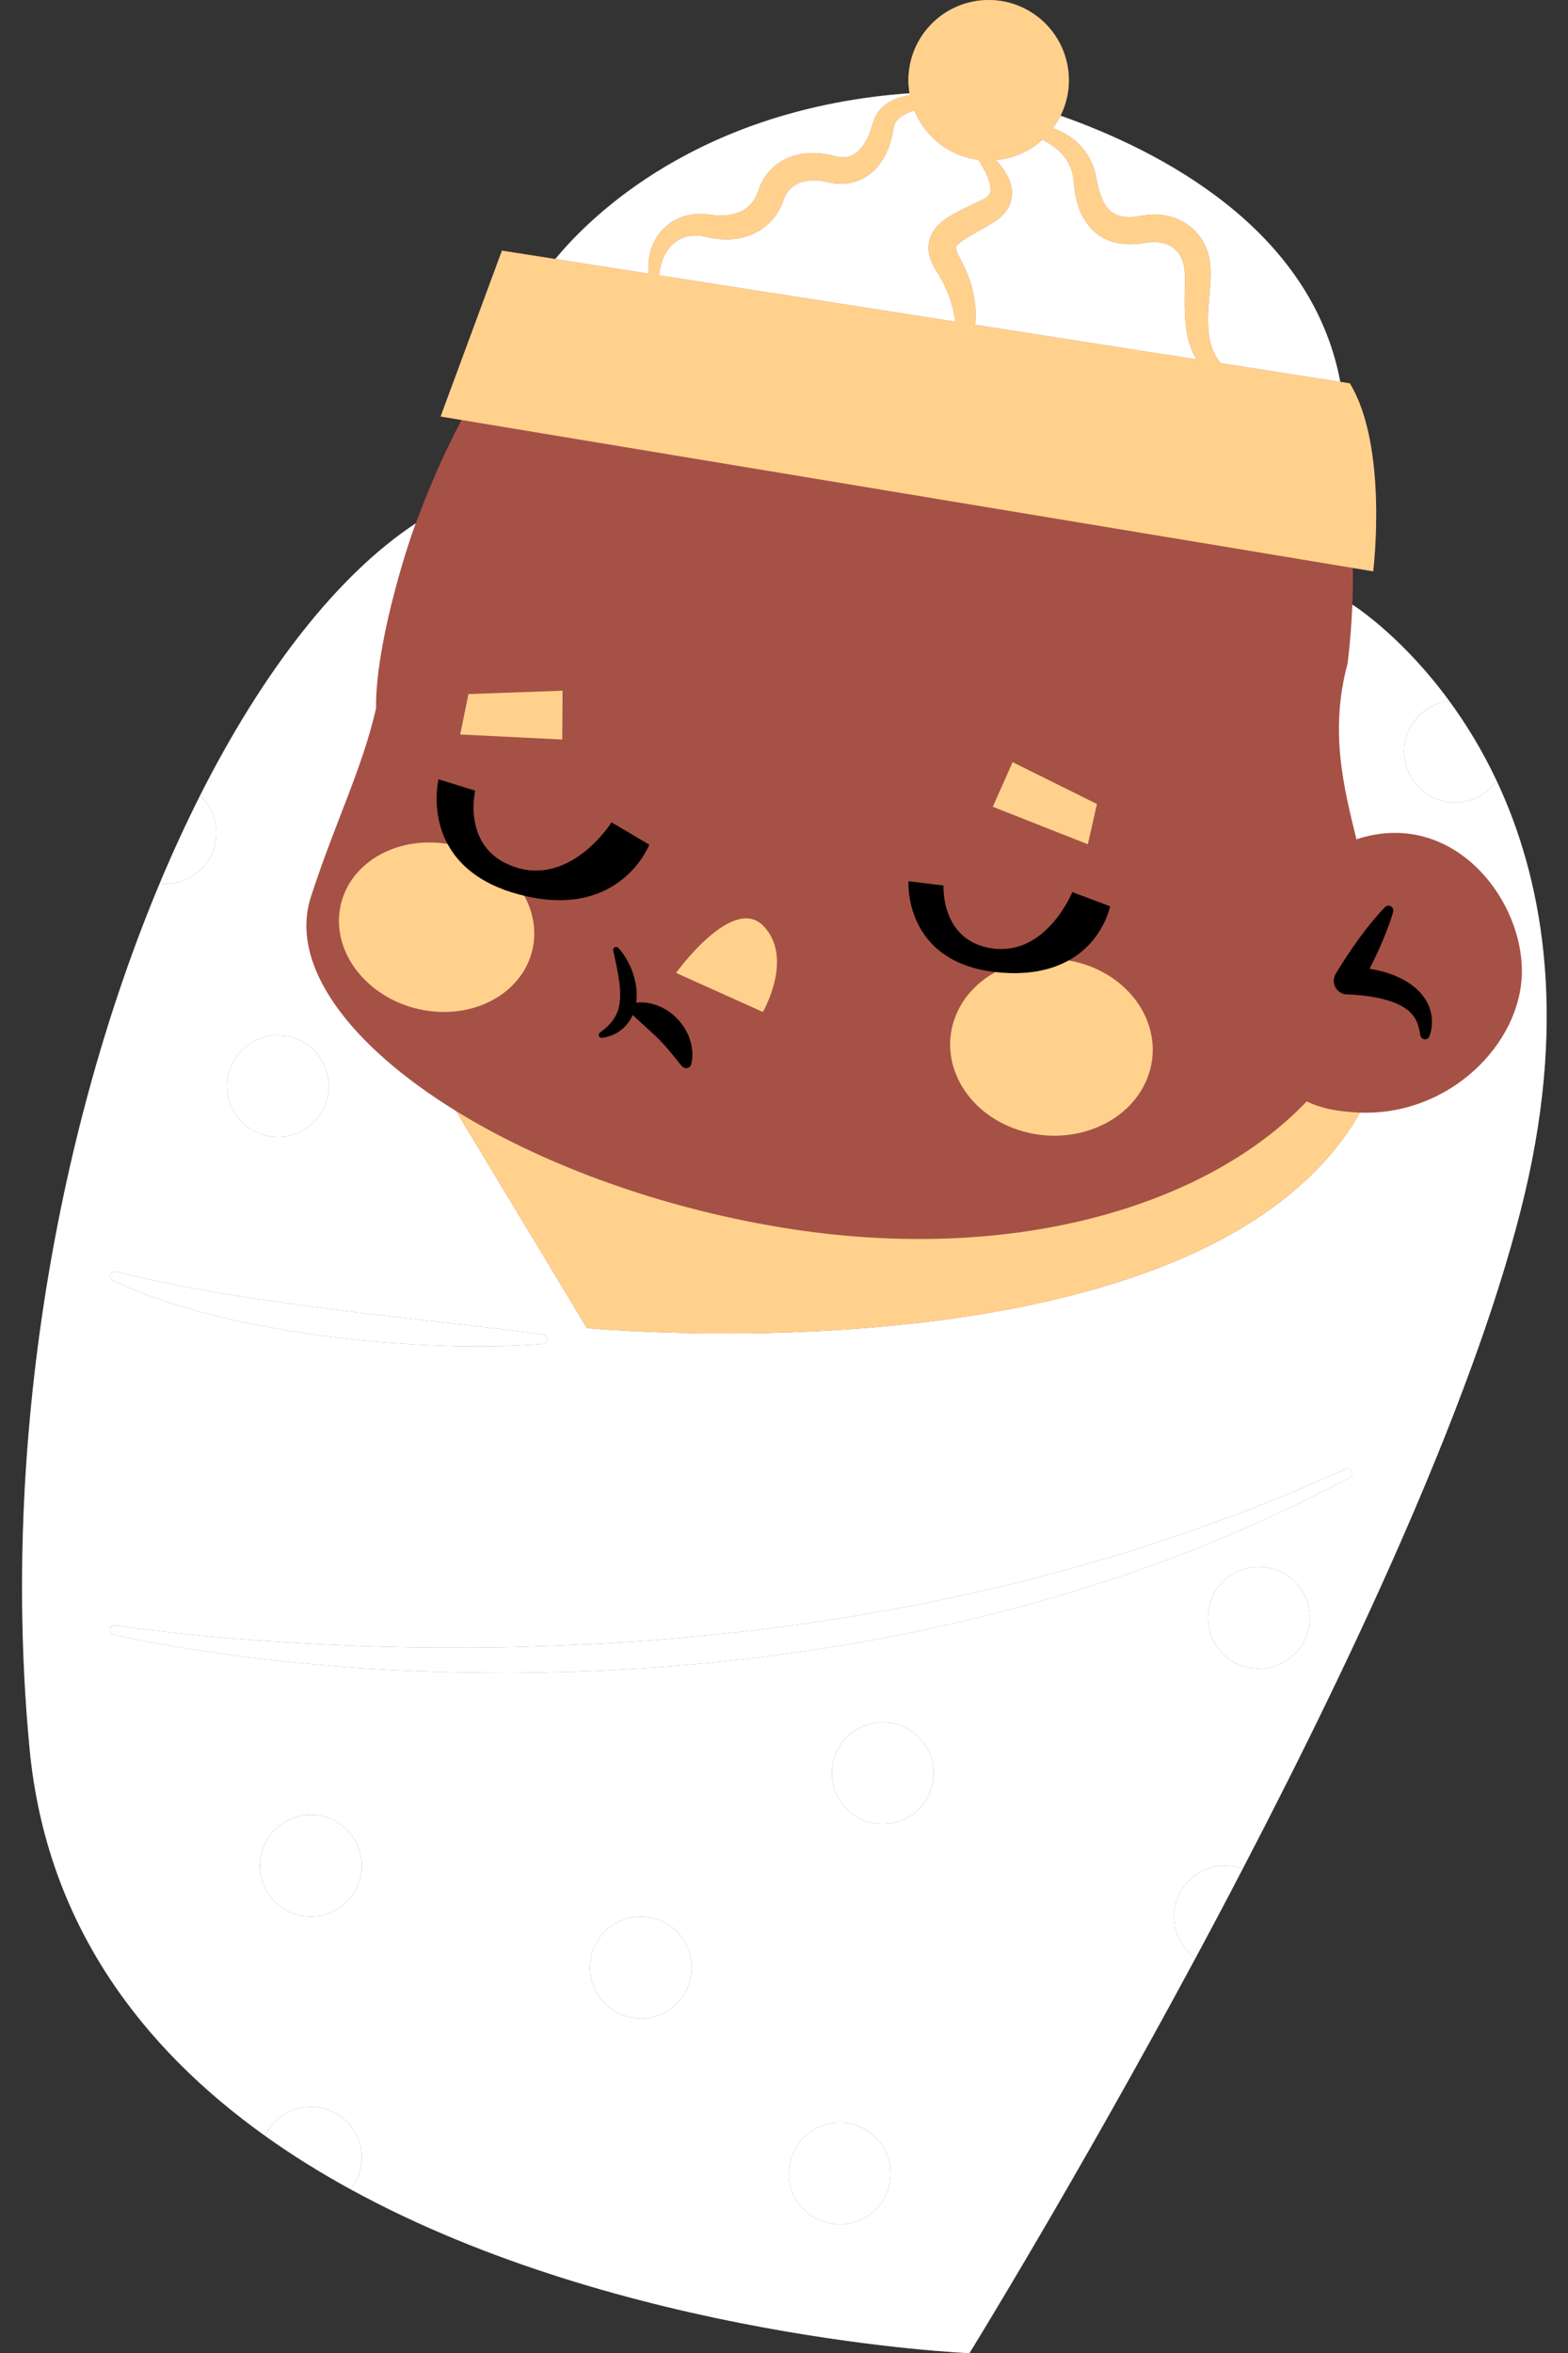 <?xml version="1.0" encoding="UTF-8" standalone="no"?><svg xmlns="http://www.w3.org/2000/svg" xmlns:xlink="http://www.w3.org/1999/xlink" fill="#000000" height="490.7" preserveAspectRatio="xMidYMid meet" version="1" viewBox="-4.6 0.0 327.1 490.7" width="327.1" zoomAndPan="magnify"><rect x="-4.6" y="0.0" width="327.1" height="490.7" fill="#333333" stroke="none"/><g><g id="change1_1"><path d="M313.489,248.881c-9.5,40.178-34.495,94.1-58.856,140.826 c-3.297,6.353-6.595,12.578-9.846,18.607c-25.156,46.762-47.153,82.375-47.153,82.375s-72.195-3.021-129.079-34.16 c-6.179-3.379-12.186-7.102-17.893-11.184c-25.802-18.435-45.608-44.317-49.079-80.61 c-6.134-64.147,6.11-130.394,27.127-180.52c2.675-6.388,5.499-12.51,8.428-18.332 c13.145-26.004,28.727-46.031,44.99-56.754c2.428-6.447,5.46-13.896,9.575-21.549l-4.386-0.728l12.793-34.587 l11.145,1.743c7.195-8.759,29.88-31.424,73.885-34.56c-0.144-0.884-0.238-1.784-0.238-2.709 C184.901,7.495,192.397,0,201.642,0s16.74,7.495,16.74,16.739c0,2.654-0.634,5.155-1.734,7.385 c20.551,7.237,52.333,23.436,58.345,55.498l1.995,0.312c8.07,13.259,4.873,39.199,4.873,39.199l-4.255-0.706 c0.044,2.511,0.008,5.06-0.094,7.64c1.652,1.076,10.952,7.44,20.217,20.102 c3.435,4.681,6.858,10.214,9.891,16.66C316.878,182.52,322.517,210.721,313.489,248.881z" fill="#a65145"/></g><g id="change2_1"><path d="M307.62,162.829c-1.926,2.72-5.096,4.495-8.682,4.495c-5.857,0-10.617-4.75-10.617-10.606 c0-5.453,4.115-9.95,9.408-10.549c-9.265-12.661-18.564-19.025-20.217-20.102 c-0.159,4.011-0.475,8.093-0.986,12.253c-3.763,14.029-0.93,25.404,1.84,36.697 c1.08-0.357,2.21-0.66,3.402-0.891c18.077-3.488,31.337,13.917,31.107,28.747 c-0.231,14.798-15.101,29.798-33.758,29.129c-32.75,57.286-161.275,44.931-161.275,44.931L90.542,231.677 c-22.322-13.747-34.888-30.491-30.281-44.676c5.143-15.832,10.607-26.384,13.588-39.285 c-0.169-12.786,6.064-32.698,8.249-38.508c0.01-0.026,0.02-0.053,0.03-0.079 c-16.262,10.723-31.845,30.75-44.99,56.754c2.087,1.938,3.401,4.715,3.401,7.793c0,5.857-4.75,10.619-10.607,10.619 c-0.415,0-0.819-0.023-1.222-0.08C7.693,234.342-4.55,300.588,1.583,364.735 c3.47,36.293,23.277,62.176,49.079,80.61c1.706-3.574,5.35-6.041,9.581-6.041c5.857,0,10.618,4.75,10.618,10.618 c0,2.502-0.865,4.796-2.306,6.606c56.884,31.14,129.079,34.16,129.079,34.16s21.998-35.613,47.153-82.375 c-2.722-1.925-4.484-5.084-4.484-8.657c0-5.868,4.749-10.618,10.605-10.618c1.304,0,2.561,0.242,3.725,0.668 c24.361-46.727,49.356-100.648,58.856-140.826C322.517,210.721,316.878,182.52,307.62,162.829z M53.375,215.863 c5.862,0,10.615,4.752,10.615,10.614s-4.753,10.615-10.615,10.615c-5.863,0-10.615-4.753-10.615-10.615 S47.512,215.863,53.375,215.863z M18.488,265.749c0.194-0.43,0.659-0.652,1.103-0.558l0.059,0.012 c0,0,1.388,0.298,3.782,0.861c1.2,0.276,2.629,0.669,4.317,0.985c1.673,0.347,3.561,0.738,5.62,1.165 c2.075,0.372,4.325,0.742,6.684,1.209c2.374,0.414,4.899,0.75,7.483,1.217c2.603,0.378,5.294,0.769,8.029,1.165 c2.743,0.361,5.519,0.773,8.311,1.103c2.796,0.297,5.572,0.747,8.329,1.024c2.752,0.321,5.461,0.638,8.082,0.945 c2.625,0.302,5.162,0.595,7.568,0.872c2.407,0.282,4.688,0.512,6.79,0.79c8.42,0.958,14.041,1.735,14.041,1.733 l0.014,0.003c0.54,0.074,0.917,0.573,0.843,1.113c-0.065,0.468-0.448,0.814-0.9,0.85 c0,0-0.355,0.028-1.022,0.081c-0.67,0.048-1.654,0.138-2.898,0.19c-2.494,0.134-6.056,0.252-10.329,0.23 c-2.136-0.014-4.452-0.03-6.896-0.136c-1.224-0.044-2.48-0.09-3.765-0.137 c-1.283-0.081-2.593-0.162-3.925-0.246c-2.667-0.155-5.42-0.368-8.211-0.664c-2.793-0.263-5.629-0.588-8.457-0.96 c-2.828-0.376-5.648-0.839-8.428-1.247c-2.765-0.524-5.485-1.042-8.118-1.542c-2.623-0.567-5.144-1.177-7.535-1.757 c-2.384-0.627-4.617-1.292-6.682-1.876c-2.053-0.654-3.913-1.321-5.564-1.888c-1.662-0.526-3.053-1.197-4.217-1.662 c-2.313-0.985-3.616-1.573-3.616-1.573C18.485,266.828,18.265,266.245,18.488,265.749z M60.242,399.651 c-5.862,0-10.615-4.753-10.615-10.615c0-5.861,4.752-10.614,10.615-10.614s10.615,4.753,10.615,10.614 C70.857,394.898,66.105,399.651,60.242,399.651z M129.09,420.881c-5.863,0-10.616-4.752-10.616-10.615 c0-5.862,4.752-10.614,10.616-10.614c5.861,0,10.614,4.752,10.614,10.614 C139.704,416.129,134.951,420.881,129.09,420.881z M170.588,463.844c-5.863,0-10.615-4.753-10.615-10.614 c0-5.862,4.752-10.616,10.615-10.616c5.862,0,10.615,4.754,10.615,10.616 C181.203,459.091,176.451,463.844,170.588,463.844z M179.568,380.358c-5.864,0-10.615-4.753-10.615-10.615 c0-5.861,4.751-10.614,10.615-10.614c5.861,0,10.615,4.753,10.615,10.614 C190.183,375.606,185.43,380.358,179.568,380.358z M258.013,347.944c-5.862,0-10.615-4.753-10.615-10.615 c0-5.861,4.753-10.614,10.615-10.614s10.614,4.753,10.614,10.614C268.627,343.191,263.875,347.944,258.013,347.944z M276.959,308.131c0,0-0.919,0.471-2.64,1.353c-1.727,0.875-4.24,2.197-7.478,3.81 c-3.249,1.59-7.273,3.345-11.852,5.457c-2.307,1.016-4.799,2-7.409,3.092c-2.608,1.097-5.367,2.213-8.295,3.241 c-2.92,1.05-5.94,2.212-9.11,3.288c-3.184,1.033-6.475,2.103-9.859,3.203 c-3.418,0.99-6.929,2.009-10.517,3.05c-3.595,1.019-7.311,1.898-11.076,2.854 c-3.768,0.936-7.639,1.713-11.537,2.595c-3.908,0.832-7.89,1.545-11.894,2.314 c-4.021,0.678-8.081,1.31-12.155,1.949c-4.09,0.528-8.187,1.143-12.301,1.603 c-4.116,0.441-8.227,0.945-12.342,1.235c-2.055,0.167-4.106,0.335-6.15,0.502c-2.048,0.127-4.089,0.253-6.122,0.379 c-8.132,0.536-16.151,0.685-23.907,0.762c-7.756-0.001-15.254-0.103-22.352-0.482 c-3.551-0.133-7-0.38-10.336-0.575c-3.334-0.251-6.553-0.507-9.64-0.795 c-6.175-0.554-11.819-1.23-16.807-1.921c-4.988-0.696-9.327-1.36-12.89-1.98 c-3.566-0.59-6.349-1.175-8.248-1.565c-1.837-0.398-2.816-0.609-2.816-0.609l-0.165-0.035 c-0.527-0.114-0.862-0.634-0.748-1.16c0.108-0.503,0.588-0.83,1.088-0.762c0,0,1.047,0.145,3.009,0.418 c1.903,0.26,4.703,0.595,8.266,1.013c3.562,0.424,7.9,0.849,12.877,1.272c2.492,0.19,5.14,0.414,7.937,0.578 c2.793,0.215,5.734,0.382,8.802,0.555c6.138,0.306,12.789,0.585,19.826,0.703 c3.518,0.081,7.132,0.092,10.827,0.078c3.692,0.047,7.466-0.068,11.302-0.097 c7.669-0.213,15.592-0.504,23.627-1.042c8.04-0.462,16.177-1.308,24.308-2.171 c4.066-0.434,8.112-1.02,12.153-1.52c4.026-0.609,8.037-1.213,12.007-1.861 c3.956-0.73,7.903-1.35,11.77-2.117c3.858-0.81,7.693-1.516,11.425-2.382 c3.724-0.899,7.414-1.681,10.99-2.587c3.567-0.935,7.059-1.851,10.458-2.742c3.373-0.986,6.654-1.945,9.828-2.874 c3.168-0.949,6.189-1.991,9.113-2.923c2.934-0.909,5.689-1.935,8.326-2.872c2.631-0.95,5.149-1.803,7.481-2.693 c4.628-1.862,8.705-3.403,12.001-4.817c3.274-1.457,5.878-2.546,7.641-3.316c1.768-0.761,2.711-1.167,2.711-1.167 l0.035-0.015c0.499-0.215,1.075,0.015,1.292,0.514C277.618,307.345,277.414,307.897,276.959,308.131z" fill="#ffffff"/></g><g id="change3_1"><path d="M278.788,195.87c-1.694,2.329-3.257,4.733-4.74,7.186c-0.248,0.415-0.401,0.909-0.409,1.427 c-0.021,1.567,1.23,2.856,2.797,2.878l0.119,0.001c0.325,0.005,0.796,0.026,1.206,0.056l1.276,0.1 c0.853,0.085,1.7,0.195,2.535,0.327c0.834,0.144,1.655,0.3,2.447,0.511c0.795,0.201,1.562,0.446,2.291,0.727 c0.355,0.148,0.714,0.3,1.046,0.473c0.334,0.168,0.672,0.34,0.965,0.546c0.312,0.191,0.597,0.401,0.875,0.626 c0.273,0.228,0.519,0.477,0.748,0.743c0.206,0.279,0.457,0.548,0.629,0.869c0.214,0.304,0.338,0.657,0.498,1.012 c0.143,0.362,0.276,0.745,0.355,1.152c0.135,0.401,0.142,0.832,0.245,1.269l0.047,0.198 c0.079,0.335,0.334,0.618,0.688,0.72c0.523,0.148,1.067-0.154,1.216-0.677c0.143-0.499,0.323-1.002,0.387-1.54 c0.093-0.532,0.119-1.082,0.117-1.647c-0.028-0.56-0.078-1.139-0.23-1.702 c-0.122-0.572-0.317-1.134-0.565-1.674c-0.259-0.535-0.559-1.047-0.905-1.529 c-0.349-0.471-0.718-0.94-1.135-1.338c-0.407-0.418-0.851-0.775-1.299-1.122 c-0.453-0.342-0.921-0.636-1.395-0.927c-1.91-1.094-3.925-1.793-5.936-2.234 c-0.517-0.117-1.034-0.215-1.553-0.299c0.627-1.228,1.232-2.469,1.804-3.728c0.602-1.309,1.168-2.637,1.69-3.99 c0.521-1.355,1.025-2.719,1.425-4.144c0.096-0.342,0.008-0.725-0.263-0.994c-0.397-0.395-1.04-0.393-1.435,0.006 c-1.044,1.051-1.981,2.162-2.901,3.284C280.505,193.554,279.63,194.701,278.788,195.87z" fill="#000000"/></g><g id="change3_2"><path d="M103.54,186.49c0.42,0.113,0.824,0.204,1.232,0.301 c20.158,4.78,26.076-10.659,26.076-10.659l-7.873-4.652c0,0-8.216,13.026-19.821,9.428 c-11.604-3.603-8.626-16.037-8.626-16.037l-7.646-2.369c0,0-1.681,6.854,1.877,13.483 C91.009,180.173,95.345,184.272,103.54,186.49z" fill="#000000"/></g><g id="change3_3"><path d="M218.336,200.276c7.267-4.05,8.651-11.302,8.651-11.302l-7.892-2.944 c0,0-5.337,13.146-16.445,11.767c-11.107-1.385-10.423-13.144-10.423-13.144l-7.314-0.907 c0,0-1.075,16.777,18.143,18.952c0.284,0.032,0.558,0.072,0.851,0.098 C210.298,203.356,214.953,202.162,218.336,200.276z" fill="#000000"/></g><g id="change3_4"><path d="M139.764,218.769c-0.065-0.473-0.116-1-0.299-1.52c-0.171-0.523-0.318-1.105-0.601-1.643 c-0.28-0.539-0.547-1.125-0.931-1.642c-0.382-0.518-0.758-1.065-1.235-1.515c-0.442-0.486-0.936-0.916-1.456-1.292 c-0.498-0.406-1.06-0.696-1.582-0.998c-0.546-0.262-1.079-0.497-1.605-0.662c-0.527-0.163-1.028-0.29-1.505-0.361 c-0.946-0.151-1.759-0.128-2.331-0.06c-0.036,0.003-0.065,0.01-0.1,0.014 c0.053-0.37,0.085-0.742,0.095-1.11c0.068-1.496-0.154-2.938-0.522-4.211 c-0.341-1.283-0.844-2.4-1.336-3.311c-0.975-1.833-1.994-2.827-1.994-2.827 c-0.142-0.137-0.35-0.206-0.557-0.162c-0.333,0.069-0.546,0.397-0.476,0.73c0,0,0.264,1.255,0.66,3.138 c0.186,0.927,0.39,1.991,0.556,3.107c0.084,0.56,0.127,1.133,0.18,1.704c0.037,0.572,0.062,1.147,0.043,1.705 c-0.006,0.564-0.079,1.101-0.156,1.627c-0.102,0.513-0.204,1.02-0.398,1.472 c-0.336,0.922-0.848,1.709-1.406,2.35c-0.269,0.326-0.57,0.596-0.826,0.854 c-0.286,0.219-0.514,0.463-0.734,0.62c-0.434,0.327-0.689,0.538-0.689,0.538l-0.048,0.041 c-0.155,0.129-0.241,0.334-0.21,0.549c0.048,0.33,0.353,0.559,0.684,0.512c0,0,0.344-0.051,0.959-0.181 c0.304-0.071,0.667-0.196,1.085-0.349c0.399-0.19,0.887-0.369,1.346-0.701c0.476-0.303,0.981-0.684,1.435-1.173 c0.45-0.489,0.921-1.045,1.252-1.703c0.12-0.215,0.217-0.445,0.318-0.673c0.03,0.028,0.052,0.053,0.086,0.082 c0.348,0.335,0.841,0.782,1.396,1.299c0.534,0.482,1.156,1.045,1.823,1.647c0.305,0.306,0.651,0.575,0.955,0.893 c0.153,0.159,0.322,0.3,0.489,0.444c0.148,0.164,0.299,0.323,0.461,0.473c0.332,0.293,0.607,0.633,0.918,0.941 c0.329,0.295,0.561,0.659,0.875,0.957c0.302,0.308,0.528,0.656,0.815,0.956c0.29,0.298,0.501,0.626,0.745,0.914 c0.219,0.3,0.512,0.548,0.677,0.815c0.175,0.261,0.377,0.481,0.526,0.672c0.313,0.377,0.535,0.597,0.535,0.597 l0.1,0.1c0.131,0.128,0.296,0.226,0.485,0.276c0.584,0.155,1.183-0.191,1.339-0.774 c0,0,0.083-0.31,0.151-0.86c0.026-0.273,0.079-0.614,0.085-0.999 C139.87,219.676,139.815,219.245,139.764,218.769z" fill="#000000"/></g><g id="change4_1"><path d="M278.992,232.001c0.042,0.002,0.084,0,0.126,0.002c-32.75,57.286-161.275,44.931-161.275,44.931 L90.542,231.677c17.18,10.581,40.139,19.386,65.503,23.879c50.258,8.902,91.523-4.358,111.944-25.898 C270.67,231.003,274.238,231.814,278.992,232.001z M136.44,202.873l18.102,8.146c0,0,6.549-11.285,0.118-17.935 C148.229,186.433,136.44,202.873,136.44,202.873z M106.697,196.814c0.503-3.492-0.245-6.945-1.926-10.023 c-0.408-0.097-0.812-0.188-1.232-0.301c-8.195-2.219-12.531-6.317-14.78-10.506 c-11.078-1.801-21.125,4.375-22.496,13.882c-1.379,9.571,6.554,18.885,17.719,20.804 C95.148,212.589,105.316,206.385,106.697,196.814z M221.721,201.11c-1.121-0.371-2.252-0.634-3.385-0.834 c-3.383,1.886-8.038,3.079-14.43,2.519c-0.293-0.025-0.566-0.065-0.851-0.098 c-3.703,2.051-6.677,5.138-8.259,9.043c-3.855,9.523,1.947,20.203,12.961,23.855 c11.016,3.65,23.069-1.111,26.927-10.632C238.538,215.44,232.736,204.761,221.721,201.11z M277.606,118.428 L91.703,87.58l-4.386-0.728l12.793-34.587l11.145,1.743l19.48,3.048c-0.034-0.274-0.064-0.582-0.062-0.952 c-0.02-0.469-0.035-1.011,0.048-1.622c0.108-1.217,0.406-2.753,1.28-4.352c0.837-1.598,2.293-3.274,4.399-4.326 c1.034-0.546,2.217-0.917,3.462-1.094c0.315-0.037,0.631-0.074,0.95-0.111c0.345-0.008,0.696-0.007,1.05,0.003 c0.803,0.022,1.004,0.081,1.822,0.175c0.931,0.139,1.879,0.188,2.815,0.144c0.933-0.065,1.842-0.24,2.688-0.519 c1.698-0.564,3.042-1.715,3.816-3.254l0.252-0.517l0.323-0.878l0.38-1.007c0.159-0.378,0.363-0.744,0.55-1.115 c0.813-1.462,2.013-2.781,3.429-3.728c1.412-0.96,3.01-1.52,4.571-1.784c1.567-0.269,3.115-0.261,4.592-0.065 l1.18,0.203c0.355,0.071,0.615,0.145,0.925,0.218l0.779,0.181c0.213,0.062,0.41,0.069,0.612,0.104 c0.802,0.1,1.538,0.018,2.223-0.242c1.358-0.518,2.565-1.817,3.389-3.403c0.208-0.385,0.389-0.822,0.549-1.213 c0.142-0.397,0.295-0.747,0.428-1.285c0.065-0.228,0.146-0.529,0.209-0.688c0.117-0.329,0.231-0.657,0.344-0.982 c0.188-0.655,0.651-1.208,0.986-1.767c1.696-2.107,3.857-2.792,5.519-3.158c0.332-0.07,0.645-0.117,0.958-0.162 c-0.026-0.137-0.041-0.276-0.064-0.413c-0.144-0.884-0.238-1.784-0.238-2.709C184.901,7.495,192.397,0,201.642,0 s16.74,7.495,16.74,16.739c0,2.654-0.634,5.155-1.734,7.385c-0.454,0.921-0.989,1.792-1.597,2.607 c0.603,0.214,1.23,0.466,1.888,0.796c1.574,0.794,3.31,2.012,4.717,3.885c0.696,0.925,1.335,1.997,1.762,3.185 c0.26,0.587,0.399,1.204,0.536,1.834c0.069,0.316,0.14,0.636,0.21,0.956l0.007,0.03 c0.014,0.09-0.01-0.089-0.007-0.061l0.012,0.051l0.019,0.101l0.041,0.204l0.08,0.41 c0.106,0.554,0.214,1.129,0.36,1.526c0.123,0.443,0.26,0.891,0.46,1.34c0.317,0.922,0.786,1.72,1.312,2.377 c1.057,1.321,2.483,1.856,4.461,1.905c0.488,0.002,1-0.031,1.526-0.102c0.26-0.021,0.53-0.085,0.798-0.129 l1.031-0.169c0.265-0.055,0.766-0.092,1.204-0.122c0.464-0.043,0.862-0.025,1.272-0.016 c0.822,0.026,1.648,0.142,2.464,0.346c1.63,0.391,3.238,1.136,4.598,2.246c1.363,1.102,2.428,2.559,3.103,4.088 c0.705,1.539,0.933,3.127,1.037,4.621c0.03,0.72,0.041,1.557-0.003,2.118c-0.021,0.605-0.067,1.258-0.113,1.9 c-0.168,2.503-0.447,4.725-0.421,6.79c0.021,2.052,0.226,3.901,0.769,5.463c0.477,1.323,1.09,2.489,1.873,3.415 l24.947,3.902l1.995,0.312c8.07,13.259,4.873,39.199,4.873,39.199L277.606,118.428z M215.161,30.501 c-0.79-0.555-1.57-0.997-2.299-1.362c-2.608,2.361-5.953,3.92-9.66,4.263 c0.273,0.288,0.552,0.598,0.837,0.95c0.708,0.876,1.473,1.946,2.013,3.455c0.268,0.75,0.479,1.636,0.46,2.658 c-0.025,1.012-0.334,2.158-0.935,3.123c-0.597,0.975-1.41,1.728-2.242,2.311 c-0.467,0.32-0.776,0.492-1.096,0.693c-0.333,0.2-0.668,0.404-1.009,0.608 c-1.4,0.82-2.812,1.579-4.078,2.351c-0.602,0.39-1.225,0.772-1.616,1.134c-0.25,0.184-0.336,0.342-0.497,0.487 c-0.063,0.125-0.169,0.231-0.167,0.286c-0.016,0.133-0.125,0.211,0.025,0.676c0.083,0.406,0.351,0.973,0.666,1.536 c0.802,1.397,1.658,3.272,2.172,4.849c0.578,1.624,0.846,3.275,1.058,4.832c0.22,1.518,0.158,3.001,0.05,4.36 l46.136,7.217c-0.199-0.346-0.4-0.69-0.576-1.06c-0.97-2.029-1.538-4.394-1.726-6.796 c-0.2-2.396-0.169-4.88-0.101-7.239c0.072-2.489,0.024-4.51-0.784-6.115 c-0.738-1.59-2.089-2.653-3.899-3.056c-0.444-0.108-0.914-0.156-1.388-0.175 c-0.238-0.009-0.488-0.029-0.671-0.008c-0.206,0.012-0.354-0.011-0.728,0.053l-0.882,0.129 c-0.372,0.055-0.731,0.127-1.115,0.156c-0.75,0.087-1.523,0.126-2.312,0.106c-1.569-0.043-3.253-0.329-4.802-1.086 c-1.553-0.734-2.891-1.915-3.804-3.208c-0.927-1.286-1.564-2.653-1.95-3.964c-0.215-0.65-0.361-1.326-0.48-2.003 c-0.154-0.71-0.201-1.255-0.257-1.806c-0.034-0.306-0.068-0.609-0.101-0.91l-0.09-0.654 c-0.052-0.438-0.097-0.875-0.243-1.262c-0.184-0.822-0.504-1.566-0.892-2.25 C217.393,32.423,216.288,31.338,215.161,30.501z M132.912,57.397l61.756,9.661c-0.252-2.049-0.84-4.382-1.853-6.7 c-0.578-1.346-1.144-2.375-2.049-3.774c-0.513-0.842-1.029-1.746-1.375-2.943 c-0.392-1.106-0.435-2.787,0.099-4.205c0.262-0.745,0.648-1.313,1.059-1.871c0.41-0.456,0.855-0.945,1.271-1.259 c0.859-0.731,1.661-1.199,2.456-1.658c1.564-0.878,3.047-1.543,4.393-2.195c0.347-0.166,0.691-0.33,1.032-0.493 c0.349-0.171,0.718-0.343,0.878-0.435c0.436-0.211,0.759-0.438,0.963-0.653c0.206-0.219,0.333-0.441,0.408-0.768 c0.088-0.322,0.108-0.743,0.043-1.191c-0.133-0.9-0.495-1.855-0.867-2.686 c-0.4-0.825-0.801-1.56-1.159-2.154c-0.171-0.274-0.324-0.521-0.462-0.741 c-6.08-0.777-11.136-4.806-13.367-10.296c-0.308,0.095-0.62,0.2-0.934,0.319 c-1.234,0.486-2.468,1.258-3.033,2.247c-0.049,0.138-0.103,0.27-0.163,0.398l-0.092,0.191l-0.034,0.227 c-0.026,0.148-0.056,0.295-0.094,0.44c-0.071,0.325-0.086,0.519-0.14,0.787 c-0.067,0.463-0.235,1.099-0.396,1.709c-0.18,0.603-0.362,1.176-0.608,1.77 c-0.462,1.185-1.14,2.384-2.052,3.512c-0.929,1.108-2.155,2.135-3.643,2.811 c-1.482,0.685-3.188,0.971-4.807,0.862c-0.402-0.037-0.818-0.046-1.199-0.142l-1.018-0.213 c-0.288-0.062-0.626-0.147-0.876-0.19l-0.654-0.094c-1.976-0.24-3.917,0.14-5.29,1.02 c-0.688,0.446-1.243,1.03-1.666,1.752c-0.091,0.191-0.206,0.366-0.293,0.565l-0.291,0.745l-0.338,0.872 c-0.148,0.345-0.369,0.781-0.561,1.16c-1.556,2.874-4.399,4.89-7.233,5.643 c-2.853,0.82-5.606,0.536-7.977-0.012c-0.255-0.046-1.101-0.247-1.352-0.24 c-0.172-0.011-0.342-0.029-0.515-0.058h-0.587c-0.781,0.013-1.532,0.145-2.207,0.406 c-1.359,0.498-2.476,1.368-3.224,2.392c-0.76,1.011-1.24,2.099-1.49,3.049c-0.152,0.47-0.23,0.91-0.303,1.297 c-0.089,0.384-0.125,0.72-0.143,0.995C132.92,57.309,132.916,57.348,132.912,57.397z M222.331,176.047l1.907-8.39 l-17.597-8.733l-4.134,9.306L222.331,176.047z M112.759,144.026l-19.633,0.7l-1.722,8.43l21.284,1.053 L112.759,144.026z" fill="#ffd18d"/></g><g id="change5_1"><path d="M212.861,29.139c0.729,0.365,1.51,0.808,2.299,1.362c1.127,0.837,2.232,1.922,3.019,3.28 c0.387,0.684,0.708,1.428,0.892,2.25c0.146,0.387,0.191,0.824,0.243,1.262l0.09,0.654 c0.033,0.301,0.067,0.605,0.101,0.91c0.056,0.551,0.102,1.096,0.257,1.806c0.119,0.677,0.266,1.353,0.48,2.003 c0.386,1.31,1.023,2.678,1.95,3.964c0.913,1.293,2.252,2.474,3.804,3.208c1.549,0.757,3.232,1.043,4.802,1.086 c0.788,0.019,1.562-0.019,2.312-0.106c0.384-0.029,0.743-0.102,1.115-0.156l0.882-0.129 c0.373-0.064,0.521-0.041,0.728-0.053c0.183-0.021,0.433-0.001,0.671,0.008c0.474,0.019,0.943,0.066,1.388,0.175 c1.81,0.402,3.161,1.466,3.899,3.056c0.809,1.605,0.856,3.626,0.784,6.115c-0.068,2.359-0.1,4.844,0.101,7.239 c0.188,2.402,0.756,4.767,1.726,6.796c0.176,0.37,0.377,0.714,0.576,1.06l-46.136-7.217 c0.108-1.359,0.17-2.843-0.05-4.36c-0.212-1.557-0.48-3.208-1.058-4.832c-0.514-1.577-1.37-3.451-2.172-4.849 c-0.315-0.564-0.583-1.13-0.666-1.536c-0.15-0.465-0.041-0.543-0.025-0.676c-0.002-0.056,0.103-0.161,0.167-0.286 c0.16-0.145,0.247-0.304,0.497-0.487c0.391-0.361,1.014-0.744,1.616-1.134c1.266-0.771,2.677-1.53,4.078-2.351 c0.34-0.204,0.676-0.408,1.009-0.608c0.32-0.201,0.628-0.373,1.096-0.693c0.832-0.582,1.645-1.336,2.242-2.311 c0.602-0.965,0.911-2.111,0.935-3.123c0.019-1.022-0.192-1.908-0.46-2.658c-0.54-1.509-1.305-2.579-2.013-3.455 c-0.285-0.352-0.565-0.662-0.837-0.95C206.908,33.059,210.253,31.5,212.861,29.139z M216.939,27.527 c1.574,0.794,3.31,2.012,4.717,3.885c0.696,0.925,1.335,1.997,1.762,3.185c0.26,0.587,0.399,1.204,0.536,1.834 c0.069,0.316,0.14,0.636,0.21,0.956l0.007,0.03c0.014,0.09-0.01-0.089-0.007-0.061l0.012,0.051l0.019,0.101 l0.041,0.204l0.08,0.41c0.106,0.554,0.214,1.129,0.36,1.526c0.123,0.443,0.26,0.891,0.46,1.34 c0.317,0.922,0.786,1.72,1.312,2.377c1.057,1.321,2.483,1.856,4.461,1.905c0.488,0.002,1-0.031,1.526-0.102 c0.26-0.021,0.53-0.085,0.798-0.129l1.031-0.169c0.265-0.055,0.766-0.092,1.204-0.122 c0.464-0.043,0.862-0.025,1.272-0.016c0.822,0.026,1.648,0.142,2.464,0.346c1.63,0.391,3.238,1.136,4.598,2.246 c1.363,1.102,2.428,2.559,3.103,4.088c0.705,1.539,0.933,3.127,1.037,4.621c0.03,0.72,0.041,1.557-0.003,2.118 c-0.021,0.605-0.067,1.258-0.113,1.9c-0.168,2.503-0.447,4.725-0.421,6.79c0.021,2.052,0.226,3.901,0.769,5.463 c0.477,1.323,1.09,2.489,1.873,3.415l24.947,3.902c-6.013-32.062-37.794-48.261-58.345-55.498 c-0.454,0.921-0.989,1.792-1.597,2.607C215.653,26.945,216.28,27.197,216.939,27.527z M130.735,57.057 c-0.034-0.274-0.064-0.582-0.062-0.952c-0.02-0.469-0.035-1.011,0.048-1.622c0.108-1.217,0.406-2.753,1.28-4.352 c0.837-1.598,2.293-3.274,4.399-4.326c1.034-0.546,2.217-0.917,3.462-1.094c0.315-0.037,0.631-0.074,0.95-0.111 c0.345-0.008,0.696-0.007,1.05,0.003c0.803,0.022,1.004,0.081,1.822,0.175c0.931,0.139,1.879,0.188,2.815,0.144 c0.933-0.065,1.842-0.24,2.688-0.519c1.698-0.564,3.042-1.715,3.816-3.254l0.252-0.517l0.323-0.878l0.38-1.007 c0.159-0.378,0.363-0.744,0.55-1.115c0.813-1.462,2.013-2.781,3.429-3.728c1.412-0.96,3.01-1.52,4.571-1.784 c1.567-0.269,3.115-0.261,4.592-0.065l1.18,0.203c0.355,0.071,0.615,0.145,0.925,0.218l0.779,0.181 c0.213,0.062,0.41,0.069,0.612,0.104c0.802,0.1,1.538,0.018,2.223-0.242c1.358-0.518,2.565-1.817,3.389-3.403 c0.208-0.385,0.389-0.822,0.549-1.213c0.142-0.397,0.295-0.747,0.428-1.285c0.065-0.228,0.146-0.529,0.209-0.688 c0.117-0.329,0.231-0.657,0.344-0.982c0.188-0.655,0.651-1.208,0.986-1.767c1.696-2.107,3.857-2.792,5.519-3.158 c0.332-0.07,0.645-0.117,0.958-0.162c-0.026-0.137-0.041-0.276-0.064-0.413 c-44.005,3.137-66.689,25.802-73.885,34.56L130.735,57.057z M192.815,60.357c-0.578-1.346-1.144-2.375-2.049-3.774 c-0.513-0.842-1.029-1.746-1.375-2.943c-0.392-1.106-0.435-2.787,0.099-4.205 c0.262-0.745,0.648-1.313,1.059-1.871c0.41-0.456,0.855-0.945,1.271-1.259c0.859-0.731,1.661-1.199,2.456-1.658 c1.564-0.878,3.047-1.543,4.393-2.195c0.347-0.166,0.691-0.33,1.032-0.493c0.349-0.171,0.718-0.343,0.878-0.435 c0.436-0.211,0.759-0.438,0.963-0.653c0.206-0.219,0.333-0.441,0.408-0.768c0.088-0.322,0.108-0.743,0.043-1.191 c-0.133-0.9-0.495-1.855-0.867-2.686c-0.4-0.825-0.801-1.56-1.159-2.154 c-0.171-0.274-0.324-0.521-0.462-0.741c-6.08-0.777-11.136-4.806-13.367-10.296 c-0.308,0.095-0.62,0.2-0.934,0.319c-1.234,0.486-2.468,1.258-3.033,2.247 c-0.049,0.138-0.103,0.27-0.163,0.398l-0.092,0.191l-0.034,0.227c-0.026,0.148-0.056,0.295-0.094,0.44 c-0.071,0.325-0.086,0.519-0.14,0.787c-0.067,0.463-0.235,1.099-0.396,1.709 c-0.18,0.603-0.362,1.176-0.608,1.77c-0.462,1.185-1.14,2.384-2.052,3.512 c-0.929,1.108-2.155,2.135-3.643,2.811c-1.482,0.685-3.188,0.971-4.807,0.862 c-0.402-0.037-0.818-0.046-1.199-0.142l-1.018-0.213c-0.288-0.062-0.626-0.147-0.876-0.19l-0.654-0.094 c-1.976-0.24-3.917,0.14-5.29,1.02c-0.688,0.446-1.243,1.03-1.666,1.752c-0.091,0.191-0.206,0.366-0.293,0.565 l-0.291,0.745l-0.338,0.872c-0.148,0.345-0.369,0.781-0.561,1.16c-1.556,2.874-4.399,4.89-7.233,5.643 c-2.853,0.82-5.606,0.536-7.977-0.012c-0.255-0.046-1.101-0.247-1.352-0.24 c-0.172-0.011-0.342-0.029-0.515-0.058h-0.587c-0.781,0.013-1.532,0.145-2.207,0.406 c-1.359,0.498-2.476,1.368-3.224,2.392c-0.76,1.011-1.24,2.099-1.49,3.049c-0.152,0.47-0.23,0.91-0.303,1.297 c-0.089,0.384-0.125,0.72-0.143,0.995c-0.005,0.054-0.009,0.093-0.013,0.142l61.756,9.661 C194.416,65.009,193.828,62.676,192.815,60.357z M18.98,267.052c0,0,1.302,0.588,3.616,1.573 c1.164,0.465,2.556,1.136,4.217,1.662c1.651,0.566,3.511,1.233,5.564,1.888c2.065,0.584,4.298,1.249,6.682,1.876 c2.39,0.58,4.911,1.19,7.535,1.757c2.633,0.5,5.353,1.018,8.118,1.542c2.779,0.408,5.6,0.871,8.428,1.247 c2.828,0.372,5.664,0.697,8.457,0.96c2.791,0.296,5.544,0.509,8.211,0.664c1.333,0.084,2.643,0.165,3.925,0.246 c1.285,0.047,2.541,0.093,3.765,0.137c2.445,0.105,4.761,0.122,6.896,0.136c4.273,0.022,7.835-0.096,10.329-0.23 c1.245-0.052,2.228-0.142,2.898-0.19c0.667-0.053,1.022-0.081,1.022-0.081c0.452-0.036,0.835-0.382,0.9-0.85 c0.075-0.54-0.303-1.039-0.843-1.113l-0.014-0.003c-0.001,0.002-5.621-0.775-14.041-1.733 c-2.102-0.278-4.382-0.508-6.79-0.79c-2.406-0.277-4.943-0.57-7.568-0.872c-2.621-0.308-5.33-0.624-8.082-0.945 c-2.757-0.277-5.533-0.728-8.329-1.024c-2.792-0.329-5.568-0.741-8.311-1.103c-2.734-0.397-5.425-0.787-8.029-1.165 c-2.584-0.467-5.109-0.803-7.483-1.217c-2.359-0.467-4.609-0.837-6.684-1.209 c-2.059-0.427-3.947-0.818-5.62-1.165c-1.688-0.316-3.118-0.709-4.317-0.985c-2.394-0.564-3.782-0.861-3.782-0.861 l-0.059-0.012c-0.443-0.095-0.908,0.128-1.103,0.558C18.265,266.245,18.485,266.828,18.98,267.052z M276.122,306.356l-0.035,0.015c0,0-0.943,0.406-2.711,1.167c-1.763,0.77-4.366,1.859-7.641,3.316 c-3.296,1.414-7.373,2.955-12.001,4.817c-2.331,0.891-4.85,1.743-7.481,2.693 c-2.637,0.936-5.393,1.963-8.326,2.872c-2.924,0.932-5.945,1.974-9.113,2.923 c-3.174,0.929-6.455,1.888-9.828,2.874c-3.399,0.892-6.891,1.807-10.458,2.742 c-3.576,0.906-7.267,1.688-10.99,2.587c-3.732,0.866-7.567,1.571-11.425,2.382 c-3.867,0.768-7.814,1.388-11.77,2.117c-3.971,0.648-7.981,1.252-12.007,1.861c-4.041,0.499-8.087,1.086-12.153,1.52 c-8.13,0.863-16.268,1.709-24.308,2.171c-8.034,0.538-15.957,0.829-23.627,1.042 c-3.836,0.028-7.609,0.144-11.302,0.097c-3.694,0.014-7.309,0.003-10.827-0.078 c-7.037-0.118-13.688-0.398-19.826-0.703c-3.067-0.173-6.009-0.34-8.802-0.555 c-2.797-0.164-5.445-0.388-7.937-0.578c-4.978-0.424-9.316-0.849-12.877-1.272 c-3.562-0.418-6.362-0.753-8.266-1.013c-1.962-0.273-3.009-0.418-3.009-0.418c-0.5-0.068-0.98,0.259-1.088,0.762 c-0.114,0.526,0.221,1.046,0.748,1.16l0.165,0.035c0,0,0.979,0.212,2.816,0.609 c1.898,0.39,4.681,0.975,8.248,1.565c3.563,0.62,7.901,1.284,12.89,1.98 c4.988,0.69,10.632,1.367,16.807,1.921c3.086,0.288,6.306,0.544,9.64,0.795 c3.336,0.195,6.785,0.442,10.336,0.575c7.098,0.379,14.596,0.481,22.352,0.482 c7.756-0.076,15.775-0.226,23.907-0.762c2.033-0.126,4.074-0.252,6.122-0.379c2.045-0.167,4.096-0.335,6.15-0.502 c4.114-0.29,8.226-0.794,12.342-1.235c4.115-0.461,8.211-1.075,12.301-1.603 c4.075-0.639,8.135-1.272,12.155-1.949c4.003-0.769,7.986-1.482,11.894-2.314 c3.898-0.882,7.769-1.658,11.537-2.595c3.764-0.956,7.481-1.836,11.076-2.854 c3.588-1.041,7.099-2.06,10.517-3.05c3.384-1.101,6.675-2.17,9.859-3.203c3.17-1.076,6.19-2.238,9.11-3.288 c2.928-1.028,5.686-2.144,8.295-3.241c2.61-1.092,5.103-2.076,7.409-3.092c4.579-2.112,8.604-3.867,11.852-5.457 c3.237-1.612,5.751-2.935,7.478-3.81c1.721-0.883,2.64-1.353,2.64-1.353c0.455-0.234,0.659-0.786,0.455-1.262 C277.197,306.37,276.621,306.141,276.122,306.356z M240.303,399.657c0,3.573,1.763,6.732,4.484,8.657 c3.251-6.029,6.549-12.255,9.846-18.607c-1.164-0.426-2.421-0.668-3.725-0.668 C245.052,389.039,240.303,393.789,240.303,399.657z M179.568,359.129c-5.864,0-10.615,4.753-10.615,10.614 c0,5.862,4.751,10.615,10.615,10.615c5.861,0,10.615-4.753,10.615-10.615 C190.183,363.882,185.43,359.129,179.568,359.129z M170.588,442.613c-5.863,0-10.615,4.754-10.615,10.616 c0,5.861,4.752,10.614,10.615,10.614c5.862,0,10.615-4.753,10.615-10.614 C181.203,447.367,176.451,442.613,170.588,442.613z M129.09,399.651c-5.863,0-10.616,4.752-10.616,10.614 c0,5.863,4.752,10.615,10.616,10.615c5.861,0,10.614-4.752,10.614-10.615 C139.704,404.403,134.951,399.651,129.09,399.651z M60.242,378.422c-5.862,0-10.615,4.753-10.615,10.614 c0,5.862,4.752,10.615,10.615,10.615s10.615-4.753,10.615-10.615C70.857,383.175,66.105,378.422,60.242,378.422z M60.243,439.305c-4.231,0-7.875,2.467-9.581,6.041c5.707,4.082,11.714,7.805,17.893,11.184 c1.441-1.81,2.306-4.104,2.306-6.606C70.861,444.055,66.1,439.305,60.243,439.305z M53.375,237.093 c5.862,0,10.615-4.753,10.615-10.615s-4.753-10.614-10.615-10.614c-5.863,0-10.615,4.752-10.615,10.614 S47.512,237.093,53.375,237.093z M258.013,326.715c-5.862,0-10.615,4.753-10.615,10.614 c0,5.862,4.753,10.615,10.615,10.615s10.614-4.753,10.614-10.615C268.627,331.468,263.875,326.715,258.013,326.715z M40.54,173.676c0-3.078-1.315-5.856-3.401-7.793c-2.929,5.822-5.753,11.944-8.428,18.332 c0.403,0.057,0.807,0.08,1.222,0.08C35.79,184.295,40.54,179.533,40.54,173.676z M288.321,156.718 c0,5.856,4.76,10.606,10.617,10.606c3.586,0,6.756-1.775,8.682-4.495c-3.032-6.446-6.456-11.979-9.891-16.66 C292.437,146.768,288.321,151.265,288.321,156.718z" fill="#ffffff"/></g></g></svg>